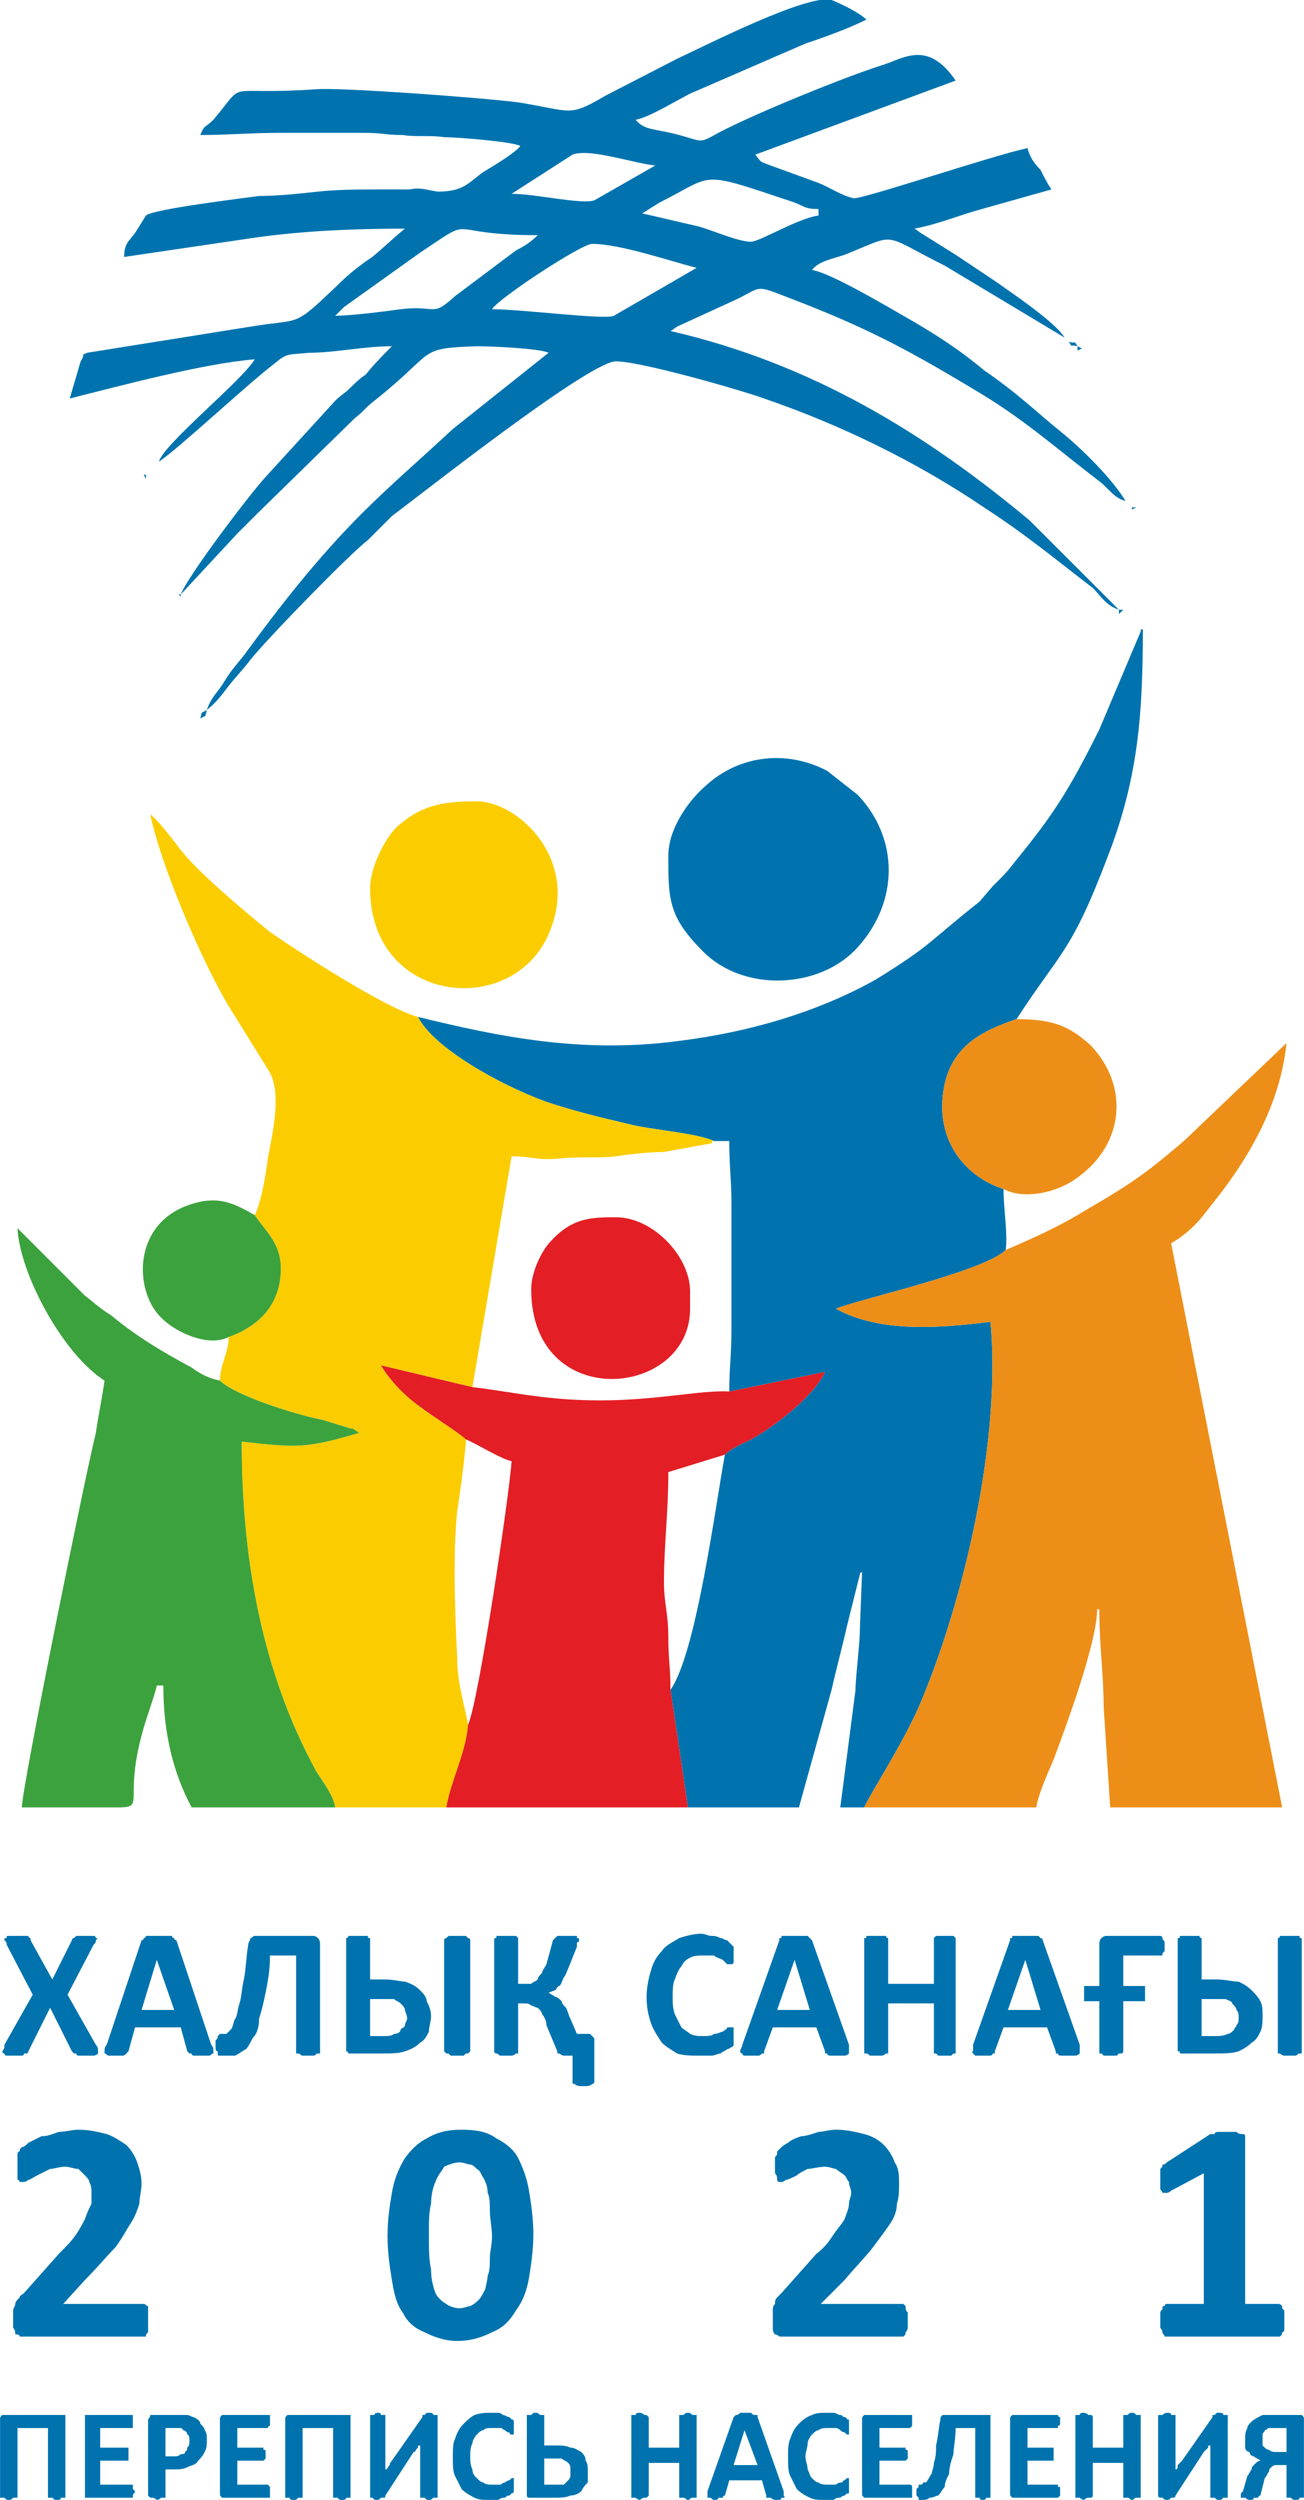<?xml version="1.0" encoding="UTF-8"?>
<!DOCTYPE svg PUBLIC "-//W3C//DTD SVG 1.1//EN" "http://www.w3.org/Graphics/SVG/1.1/DTD/svg11.dtd">
<!-- Creator: CorelDRAW X7 -->
<svg xmlns="http://www.w3.org/2000/svg" xml:space="preserve" width="34.491mm" height="66.096mm" version="1.1" style="shape-rendering:geometricPrecision; text-rendering:geometricPrecision; image-rendering:optimizeQuality; fill-rule:evenodd; clip-rule:evenodd"
viewBox="0 0 599 1148"
 xmlns:xlink="http://www.w3.org/1999/xlink">
 <defs>
  <style type="text/css">
   <![CDATA[
    .fil4 {fill:#E31E24}
    .fil1 {fill:#FBCD00}
    .fil2 {fill:#ED8E18}
    .fil3 {fill:#3CA23D}
    .fil0 {fill:#0073AF}
    .fil5 {fill:#0073AF;fill-rule:nonzero}
   ]]>
  </style>
 </defs>
 <g id="Слой_x0020_1">
  <g id="_1991182027200">
   <g>
    <path class="fil0" d="M192 467c7,14 37,31 59,39 12,4 24,7 37,10 11,3 31,4 40,8l7 0c0,12 1,18 1,28l0 59c0,11 -1,17 -1,28l44 -9c-5,11 -23,25 -34,31 -4,2 -9,4 -12,7 -4,21 -13,91 -25,108l8 54 51 0 15 -54c2,-9 5,-20 7,-29l6 -24c0,-1 1,-1 1,-1l-1 26c0,7 -2,22 -2,28l-7 54 11 0c2,-5 17,-28 25,-46 21,-49 38,-123 33,-177 -24,3 -51,5 -71,-6 9,-4 68,-17 78,-27 1,-8 -1,-18 -1,-28 -16,-5 -30,-20 -28,-42 2,-22 16,-30 34,-36 20,-31 25,-30 42,-75 14,-36 16,-66 16,-104 -1,0 -1,0 -1,1l-19 45c-14,28 -21,39 -39,61 -3,4 -5,6 -8,9 -1,1 -1,1 -2,2l-6 7c-24,19 -22,20 -48,36 -27,15 -58,24 -90,28 -45,6 -83,-2 -120,-11z"/>
    <path class="fil1" d="M117 558c6,9 15,15 11,33 -3,12 -12,19 -23,23 0,7 -4,13 -4,20 7,7 36,16 47,18l13 4c0,0 0,0 1,0l3 2c-24,7 -28,7 -54,4 0,53 9,105 34,151 3,5 8,11 9,17l51 0c2,-12 9,-25 10,-38 -2,-11 -5,-19 -5,-31 -1,-20 -2,-47 0,-67 1,-6 4,-28 4,-33 -3,-3 -16,-11 -21,-15 -6,-4 -14,-12 -18,-19l42 10 18 -106c10,0 11,2 22,1 9,-1 18,0 26,-1 6,-1 16,-2 22,-2l22 -4c0,-1 0,-1 1,-1 -9,-4 -29,-5 -40,-8 -13,-3 -25,-6 -37,-10 -22,-8 -52,-25 -59,-39 -15,-4 -55,-30 -68,-39 -11,-9 -34,-28 -42,-39 -3,-4 -10,-13 -13,-15 5,24 24,68 36,88l18 29c7,10 2,30 0,41 -1,8 -3,20 -6,26z"/>
    <path class="fil0" d="M226 142c3,-5 41,-30 46,-30 13,0 36,8 48,11l-38 22c-4,2 -42,-3 -56,-3zm-72 3c1,-1 2,-2 4,-4l35 -25c27,-18 9,-8 54,-8 -3,3 -6,5 -10,7l-28 21c-11,10 -8,4 -25,6 -7,1 -23,3 -30,3zm222 -49l0 3c-9,1 -27,12 -31,12 -6,0 -17,-5 -24,-7 -9,-2 -17,-4 -26,-6l8 -5c26,-13 17,-15 62,0 5,2 5,3 11,3zm-141 -7l28 -18c8,-3 28,4 38,5l-28 16c-6,2 -27,-3 -38,-3zm-162 123c9,-6 40,-35 53,-45 6,-5 6,-4 16,-5 12,0 25,-3 38,-3 -4,4 -8,8 -12,13 -3,2 -5,4 -7,6 -3,3 -4,3 -7,6l-32 35c-9,10 -36,46 -39,54l26 -28c3,-3 5,-5 9,-9l45 -44c4,-3 5,-5 9,-8 29,-23 19,-24 47,-25 7,0 29,1 33,3l-44 35c-15,14 -28,25 -42,39 -20,20 -38,43 -54,65 -4,5 -6,7 -9,12 -3,5 -6,7 -8,13 4,-3 7,-7 10,-11 4,-5 7,-8 10,-12 8,-10 46,-49 54,-55 4,-4 7,-7 11,-11 16,-12 87,-68 102,-71 9,-1 58,13 69,17 35,12 70,29 101,50 20,13 33,24 50,37 4,4 6,8 12,10l-41 -41c-48,-40 -100,-72 -165,-87 2,-1 0,0 3,-2l24 -11c16,-7 10,-9 28,-2 34,13 53,23 83,41 24,14 38,27 59,43 4,3 7,8 12,9 -6,-10 -20,-24 -30,-32 -10,-8 -19,-17 -35,-28 -12,-10 -23,-17 -37,-25 -7,-4 -34,-20 -42,-21 3,-4 9,-5 15,-7 25,-10 16,-10 46,5l55 33c-4,-7 -25,-21 -32,-26 -6,-4 -12,-8 -18,-12l-16 -10c-3,-2 -1,-1 -3,-2 11,-2 20,-6 31,-9l32 -9c-2,-3 -3,-5 -5,-9 -3,-3 -5,-6 -6,-10 -18,4 -77,24 -80,23 -5,-1 -11,-5 -16,-7l-22 -8c-5,-2 -4,-1 -7,-5l92 -34c-13,-19 -24,-10 -34,-7 -16,5 -58,22 -75,31 -9,5 -7,4 -18,1 -11,-3 -16,-2 -20,-7 6,-1 19,-9 25,-12l53 -23c9,-3 20,-7 28,-11 -3,-3 -11,-7 -16,-9 -11,-3 -58,21 -71,27l-33 17c-17,10 -15,7 -40,3 -15,-2 -82,-7 -93,-6 -44,3 -31,-5 -47,14 -4,4 -4,2 -6,7 13,0 23,-1 37,-1 13,0 25,0 38,0 9,0 10,1 18,1 6,1 13,0 19,1 6,0 31,2 35,4 -2,3 -12,9 -17,12 -7,5 -9,9 -21,9 -6,-1 -8,-2 -13,-1 -4,0 -8,0 -13,0 -10,0 -20,0 -29,1 -9,1 -19,2 -27,2 -7,1 -49,6 -52,9l-5 8c-3,4 -5,5 -5,11l61 -9c22,-3 44,-4 68,-4 -5,4 -9,8 -15,13 -6,4 -11,8 -16,13 -21,20 -16,15 -40,19l-75 12c-4,2 0,-1 -3,4l-5 17c24,-6 61,-16 85,-18 -6,10 -42,39 -44,47z"/>
    <path class="fil2" d="M462 574c-10,10 -69,23 -78,27 20,11 47,9 71,6 5,54 -12,128 -33,177 -8,18 -23,41 -25,46l79 0c1,-6 5,-15 8,-22 6,-16 20,-54 20,-69l1 0c0,17 2,30 2,45l3 46 79 0 -51 -259c8,-5 12,-9 18,-17 17,-21 32,-46 35,-75l-43 41c-5,5 -9,8 -15,13 -11,9 -21,15 -33,22 -13,8 -24,13 -38,19z"/>
    <path class="fil3" d="M154 830c-1,-6 -6,-12 -9,-17 -25,-46 -34,-98 -34,-151 26,3 30,3 54,-4l-3 -2c-1,0 -1,0 -1,0l-13 -4c-11,-2 -40,-11 -47,-18 -5,-1 -9,-3 -13,-6 -13,-7 -25,-14 -37,-24 -5,-3 -8,-6 -12,-9l-31 -31c1,21 21,58 40,70 -1,7 -3,17 -4,24 -5,20 -34,163 -34,172 10,0 19,0 29,0 5,0 11,0 15,0 13,0 3,-3 11,-33 2,-8 6,-18 7,-23l3 0c0,23 5,41 13,56l66 0z"/>
    <path class="fil4" d="M214 661c5,2 16,9 21,10 -1,15 -15,110 -20,121 -1,13 -8,26 -10,38l111 0 -8 -54c0,-10 -1,-14 -1,-24 0,-11 -2,-16 -2,-25 0,-18 2,-32 2,-51l26 -8c3,-3 8,-5 12,-7 11,-6 29,-20 34,-31l-44 9c-18,-1 -46,8 -90,2 -8,-1 -19,-3 -28,-4l-42 -10c4,7 12,15 18,19 5,4 18,12 21,15z"/>
    <path class="fil0" d="M307 393c0,20 0,28 16,44 19,19 54,17 71,-2 19,-21 19,-50 0,-70l-14 -11c-19,-10 -41,-7 -56,7 -7,6 -17,19 -17,32z"/>
    <path class="fil1" d="M170 408c0,53 65,60 82,21 15,-34 -14,-61 -33,-61 -14,0 -25,1 -37,12 -5,5 -12,18 -12,28z"/>
    <path class="fil2" d="M461 546c9,5 25,2 35,-6 20,-15 23,-41 5,-60 -9,-8 -16,-12 -34,-12 -18,6 -32,14 -34,36 -2,22 12,37 28,42z"/>
    <path class="fil4" d="M244 592c0,57 73,50 73,9l0 -8c0,-16 -17,-34 -34,-34 -11,0 -20,0 -30,11 -4,4 -9,14 -9,22z"/>
    <path class="fil3" d="M105 614c11,-4 20,-11 23,-23 4,-18 -5,-24 -11,-33 -9,-5 -17,-10 -32,-4 -25,10 -23,41 -10,52 5,5 20,13 30,8z"/>
    <path class="fil0" d="M495 159c-2,-3 0,-1 -4,-2 2,3 0,1 4,2z"/>
    <path class="fil0" d="M95 326c-3,2 -2,0 -3,4 3,-2 2,0 3,-4z"/>
    <polygon class="fil0" points="83,273 82,273 83,274 "/>
    <polygon class="fil0" points="520,233 520,234 522,233 "/>
    <polygon class="fil0" points="67,218 66,218 67,220 "/>
    <polygon class="fil0" points="514,280 514,282 516,280 "/>
    <polygon class="fil0" points="495,159 495,161 497,160 "/>
    <polygon class="fil0" points="520,233 519,232 "/>
    <polygon class="fil0" points="519,232 517,230 "/>
    <polygon class="fil0" points="70,215 69,217 "/>
    <polygon class="fil0" points="72,214 70,215 "/>
    <polygon class="fil0" points="73,212 72,214 "/>
    <polygon class="fil0" points="491,157 489,155 "/>
    <polygon class="fil0" points="69,217 67,218 "/>
   </g>
   <path class="fil5" d="M44 939c1,1 1,2 1,3 0,0 0,1 0,1 0,0 -1,1 -2,1 -1,0 -2,0 -3,0 -2,0 -3,0 -4,0 0,0 -1,0 -1,-1 -1,0 -1,0 -1,0 0,0 -1,-1 -1,-1l-10 -20 -10 20c0,0 0,1 -1,1 0,0 0,0 -1,0 0,1 -1,1 -1,1 -1,0 -2,0 -3,0 -2,0 -3,0 -4,0 -1,0 -1,-1 -1,-1 -1,0 -1,-1 -1,-1 1,-1 1,-2 1,-3l13 -23 -12 -23c0,-1 0,-1 -1,-2 0,-1 0,-1 1,-1 0,-1 0,-1 1,-1 1,0 2,0 4,0 1,0 2,0 3,0 1,0 1,0 2,0 0,1 1,1 1,1 0,0 0,0 0,1l10 18 9 -18c0,-1 1,-1 1,-1 0,0 0,0 1,-1 0,0 1,0 1,0 1,0 2,0 3,0 2,0 3,0 4,0 0,0 1,0 1,1 1,0 1,0 0,1 0,1 0,1 -1,2l-12 23 13 23z"/>
   <path id="1" class="fil5" d="M97 939c1,1 1,2 1,3 0,0 0,1 0,1 -1,0 -1,1 -2,1 -1,0 -2,0 -3,0 -2,0 -3,0 -4,0 0,0 -1,0 -1,-1 -1,0 -1,0 -1,0 0,0 -1,-1 -1,-1l-3 -11 -21 0 -3 11c0,0 0,0 -1,1 0,0 0,0 0,0 -1,1 -1,1 -2,1 -1,0 -2,0 -3,0 -1,0 -2,0 -3,0 -1,0 -1,-1 -2,-1 0,0 0,-1 0,-1 0,-1 0,-2 1,-3l16 -48c1,0 1,-1 1,-1 0,0 1,0 1,-1 1,0 1,0 2,0 1,0 2,0 4,0 1,0 3,0 3,0 1,0 2,0 3,0 0,1 1,1 1,1 0,0 0,1 1,1l16 48zm-25 -39l0 0 -7 23 15 0 -8 -23z"/>
   <path id="2" class="fil5" d="M147 942c0,0 0,1 0,1 0,0 -1,0 -1,0 -1,0 -1,1 -2,1 -1,0 -1,0 -2,0 -2,0 -2,0 -3,0 -1,0 -1,-1 -2,-1 0,0 -1,0 -1,0 0,0 0,-1 0,-1l0 -44 -12 0c0,7 -1,12 -2,17 -1,5 -2,9 -3,12 0,4 -1,7 -3,9 -1,2 -2,4 -3,5 -2,1 -3,2 -5,3 -2,0 -4,0 -6,0 -1,0 -1,0 -1,0 -1,0 -1,0 -1,-1 0,0 0,0 0,-1 -1,0 -1,-1 -1,-2 0,-1 0,-2 0,-3 1,-1 1,-1 1,-2 0,0 0,0 0,0 1,-1 1,-1 1,-1 1,0 2,0 3,0 0,0 1,-1 2,-2 1,-1 1,-3 2,-5 1,-1 1,-4 2,-7 1,-3 1,-7 2,-11 1,-5 1,-10 2,-16 0,-1 1,-2 1,-3 1,0 1,-1 2,-1l27 0c1,0 2,1 2,1 1,1 1,2 1,3l0 49z"/>
   <path id="3" class="fil5" d="M216 942c0,0 -1,1 -1,1 0,0 0,0 -1,0 0,0 -1,1 -1,1 -1,0 -2,0 -3,0 -1,0 -2,0 -3,0 0,0 -1,-1 -1,-1 -1,0 -1,0 -1,0 0,0 -1,-1 -1,-1l0 -51c0,-1 1,-1 1,-1 0,0 0,0 1,-1 0,0 1,0 1,0 1,0 2,0 3,0 1,0 2,0 3,0 0,0 1,0 1,0 1,1 1,1 1,1 0,0 1,0 1,1l0 51zm-18 -16c0,2 -1,5 -1,7 -1,2 -2,4 -4,5 -2,2 -4,3 -7,4 -3,1 -6,1 -11,1l-13 0c0,0 -1,0 -1,0 0,0 -1,0 -1,0 0,-1 -1,-1 -1,-1 0,-1 0,-1 0,-2l0 -49c0,-1 0,-1 0,-1 0,0 1,0 1,-1 0,0 1,0 2,0 0,0 1,0 2,0 1,0 2,0 3,0 1,0 1,0 2,0 0,1 0,1 1,1 0,0 0,0 0,1l0 18 7 0c4,0 7,1 9,1 3,1 5,2 7,4 1,1 3,3 3,5 1,2 2,4 2,7zm-11 1c0,-2 -1,-3 -1,-4 0,-1 -1,-2 -2,-3 -1,-1 -2,-1 -3,-2 -1,0 -3,0 -6,0l-5 0 0 17 6 0c2,0 4,0 5,-1 2,0 3,-1 3,-2 1,-1 2,-1 2,-2 0,-1 1,-2 1,-3z"/>
   <path id="4" class="fil5" d="M263 944c0,0 -1,0 -1,0 -1,0 -2,0 -3,0 -1,0 -2,-1 -2,-1 0,0 -1,0 -1,0 0,-1 0,-1 0,-1l-5 -12c0,-2 -1,-4 -2,-5 0,-1 -1,-2 -2,-3 -1,0 -2,-1 -3,-1 -1,-1 -2,-1 -3,-1l-3 0 0 22c0,0 0,1 0,1 0,0 0,0 -1,0 0,0 -1,1 -2,1 0,0 -1,0 -2,0 -1,0 -2,0 -3,0 -1,0 -1,-1 -2,-1 0,0 0,0 0,0 -1,0 -1,-1 -1,-1l0 -51c0,-1 0,-1 1,-1 0,0 0,0 0,-1 1,0 1,0 2,0 1,0 2,0 3,0 1,0 2,0 2,0 1,0 2,0 2,0 1,1 1,1 1,1 0,0 0,0 0,1l0 20 3 0c1,0 2,0 3,0 1,-1 2,-1 3,-2 0,-1 1,-2 2,-3 0,-1 1,-2 2,-4l3 -11c0,0 1,-1 1,-1 0,0 0,0 1,-1 0,0 1,0 1,0 1,0 2,0 3,0 1,0 2,0 3,0 1,0 1,0 2,0 0,1 0,1 0,1 1,0 1,0 1,1 0,0 0,1 -1,1 0,1 0,1 0,2l-4 10c-1,2 -1,3 -2,4 -1,2 -1,3 -2,4 -1,0 -1,1 -2,2 -1,0 -2,1 -3,1l0 0c1,1 2,1 3,2 1,0 2,1 3,2 0,1 1,2 2,3 1,2 1,3 2,5l3 7 6 0c0,0 1,1 1,1 0,0 1,1 1,1l0 20c0,1 -1,1 -1,1 -1,1 -2,1 -4,1 -2,0 -3,0 -4,-1 -1,0 -1,0 -1,-1l0 -12z"/>
   <path id="5" class="fil5" d="M337 935c0,1 0,2 0,2 0,1 0,1 0,1 0,1 0,1 0,1 0,1 -1,1 -1,1 0,0 -1,1 -2,1 -1,1 -2,1 -3,2 -1,0 -3,1 -4,1 -2,0 -4,0 -6,0 -3,0 -7,0 -10,-1 -3,-2 -5,-3 -7,-5 -2,-3 -4,-6 -5,-9 -1,-3 -2,-7 -2,-12 0,-4 1,-9 2,-12 1,-4 3,-7 5,-9 2,-3 5,-4 8,-6 3,-1 7,-2 10,-2 2,0 3,1 5,1 1,0 2,0 4,1 1,0 2,1 3,1 1,1 1,1 2,2 0,0 0,0 1,1 0,0 0,0 0,0 0,1 0,1 0,2 0,0 0,1 0,2 0,1 0,1 0,2 0,1 0,1 0,1 0,1 -1,1 -1,1 0,0 0,0 0,0 -1,0 -1,0 -2,0 -1,-1 -1,-1 -2,-2 -2,-1 -3,-1 -4,-2 -2,0 -3,0 -5,0 -2,0 -4,0 -6,1 -2,1 -3,2 -4,4 -1,1 -2,3 -3,6 -1,2 -1,5 -1,8 0,3 0,5 1,8 1,2 2,4 3,6 1,1 3,2 4,3 2,1 4,1 6,1 2,0 4,0 5,-1 2,0 3,-1 4,-1 1,-1 2,-1 2,-2 1,0 2,0 2,0 0,0 0,0 1,0 0,0 0,0 0,0 0,1 0,1 0,2 0,0 0,1 0,2z"/>
   <path id="6" class="fil5" d="M390 939c0,1 0,2 0,3 0,0 0,1 0,1 0,0 -1,1 -2,1 -1,0 -2,0 -3,0 -1,0 -3,0 -3,0 -1,0 -2,0 -2,-1 -1,0 -1,0 -1,0 0,0 0,-1 0,-1l-4 -11 -20 0 -4 11c0,0 0,0 0,1 0,0 -1,0 -1,0 -1,1 -1,1 -2,1 -1,0 -2,0 -3,0 -1,0 -2,0 -3,0 -1,0 -1,-1 -1,-1 -1,0 -1,-1 -1,-1 0,-1 1,-2 1,-3l17 -48c0,0 0,-1 0,-1 1,0 1,0 1,-1 1,0 2,0 2,0 1,0 2,0 4,0 1,0 3,0 4,0 1,0 2,0 2,0 1,1 1,1 1,1 0,0 1,1 1,1l17 48zm-25 -39l0 0 -8 23 15 0 -7 -23z"/>
   <path id="7" class="fil5" d="M439 942c0,0 0,1 0,1 0,0 0,0 -1,0 0,0 -1,1 -1,1 -1,0 -2,0 -3,0 -1,0 -2,0 -3,0 0,0 -1,-1 -1,-1 -1,0 -1,0 -1,0 0,0 0,-1 0,-1l0 -22 -21 0 0 22c0,0 0,1 0,1 0,0 -1,0 -1,0 0,0 -1,1 -2,1 0,0 -1,0 -2,0 -1,0 -2,0 -3,0 -1,0 -1,-1 -2,-1 0,0 0,0 -1,0 0,0 0,-1 0,-1l0 -51c0,0 0,-1 0,-1 1,0 1,0 1,-1 1,0 1,0 2,0 1,0 2,0 3,0 1,0 2,0 2,0 1,0 2,0 2,0 0,1 1,1 1,1 0,0 0,1 0,1l0 20 21 0 0 -20c0,0 0,-1 0,-1 0,0 0,0 1,-1 0,0 1,0 1,0 1,0 2,0 3,0 1,0 2,0 3,0 0,0 1,0 1,0 1,1 1,1 1,1 0,0 0,1 0,1l0 51z"/>
   <path id="8" class="fil5" d="M496 939c0,1 0,2 0,3 0,0 0,1 0,1 0,0 -1,1 -2,1 0,0 -2,0 -3,0 -1,0 -2,0 -3,0 -1,0 -2,0 -2,-1 0,0 -1,0 -1,0 0,0 0,-1 0,-1l-4 -11 -20 0 -4 11c0,0 0,0 0,1 0,0 -1,0 -1,0 0,1 -1,1 -2,1 -1,0 -1,0 -3,0 -1,0 -2,0 -3,0 0,0 -1,-1 -1,-1 0,0 -1,-1 0,-1 0,-1 0,-2 0,-3l17 -48c0,0 0,-1 0,-1 1,0 1,0 1,-1 1,0 2,0 3,0 0,0 2,0 3,0 2,0 3,0 4,0 1,0 2,0 2,0 1,1 1,1 1,1 1,0 1,1 1,1l17 48zm-25 -39l0 0 -8 23 15 0 -7 -23z"/>
   <path id="9" class="fil5" d="M525 912c0,0 1,0 1,0 0,1 0,2 0,4 0,0 0,1 0,2 0,0 0,0 0,1 0,0 0,0 0,0 -1,0 -1,0 -1,0l-9 0 0 23c0,0 0,1 -1,1 0,0 0,0 -1,0 0,0 -1,1 -1,1 -1,0 -2,0 -3,0 -1,0 -2,0 -3,0 0,0 -1,-1 -1,-1 -1,0 -1,0 -1,0 0,0 0,-1 0,-1l0 -23 -5 0c-1,0 -1,0 -1,0 0,0 0,0 -1,0 0,-1 0,-1 0,-1 0,-1 0,-2 0,-2 0,-1 0,-2 0,-2 0,-1 0,-1 0,-2 1,0 1,0 1,0 0,0 0,0 1,0l5 0 0 -19c0,-1 0,-2 1,-3 0,0 1,-1 2,-1l25 0c0,0 1,0 1,1 0,0 0,0 0,0 0,1 1,1 1,2 0,0 0,1 0,2 0,0 0,1 0,2 0,0 -1,1 -1,1 0,0 0,1 0,1 0,0 -1,0 -1,0l-17 0 0 14 9 0z"/>
   <path id="10" class="fil5" d="M598 942c0,0 0,1 0,1 -1,0 -1,0 -1,0 -1,0 -1,1 -2,1 -1,0 -2,0 -3,0 -1,0 -2,0 -2,0 -1,0 -2,-1 -2,-1 0,0 -1,0 -1,0 0,0 0,-1 0,-1l0 -51c0,-1 0,-1 0,-1 0,0 1,0 1,-1 0,0 1,0 2,0 0,0 1,0 2,0 1,0 2,0 3,0 1,0 1,0 2,0 0,1 0,1 1,1 0,0 0,0 0,1l0 51zm-18 -16c0,2 0,5 -1,7 -1,2 -2,4 -4,5 -2,2 -4,3 -6,4 -3,1 -7,1 -12,1l-12 0c-1,0 -1,0 -2,0 0,0 -1,0 -1,0 0,-1 0,-1 -1,-1 0,-1 0,-1 0,-2l0 -49c0,-1 0,-1 0,-1 1,0 1,0 1,-1 1,0 1,0 2,0 1,0 2,0 3,0 1,0 2,0 2,0 1,0 2,0 2,0 0,1 1,1 1,1 0,0 0,0 0,1l0 18 7 0c4,0 7,1 10,1 2,1 4,2 6,4 1,1 3,3 4,5 1,2 1,4 1,7zm-11 1c0,-2 0,-3 -1,-4 0,-1 -1,-2 -2,-3 0,-1 -1,-1 -3,-2 -1,0 -3,0 -5,0l-6 0 0 17 6 0c2,0 4,0 6,-1 1,0 2,-1 3,-2 0,-1 1,-1 1,-2 1,-1 1,-2 1,-3z"/>
   <path class="fil5" d="M68 1065c0,2 0,3 0,4 0,1 0,2 0,2 -1,1 -1,1 -1,2 -1,0 -1,0 -2,0l-53 0c-1,0 -2,0 -3,0 0,-1 -1,-1 -2,-1 0,-1 0,-2 -1,-3 0,-1 0,-2 0,-4 0,-2 0,-3 0,-4 0,-1 1,-2 1,-3 0,-1 1,-2 2,-3 0,-1 1,-1 2,-2l16 -18c3,-3 6,-6 8,-9 2,-3 3,-5 4,-7 1,-3 2,-5 3,-7 0,-2 0,-3 0,-5 0,-2 0,-3 -1,-5 0,-1 -1,-2 -2,-3 -1,-1 -2,-2 -3,-3 -2,0 -4,-1 -6,-1 -3,0 -5,1 -7,1 -2,1 -4,2 -6,3 -2,1 -3,2 -4,2 -1,1 -2,1 -3,1 0,0 0,0 -1,0 0,0 0,-1 -1,-1 0,-1 0,-2 0,-3 0,-1 0,-3 0,-4 0,-1 0,-2 0,-3 0,-1 0,-1 0,-2 0,-1 1,-1 1,-1 0,-1 0,-1 1,-2 1,0 2,-1 3,-2 2,-1 4,-2 6,-3 3,0 5,-1 8,-2 3,0 6,-1 9,-1 5,0 9,1 13,2 3,1 6,3 9,5 2,2 4,5 5,8 1,3 2,6 2,10 0,3 -1,6 -1,9 -1,3 -2,6 -4,9 -2,3 -4,7 -7,11 -4,4 -8,9 -14,15l-10 11 36 0c1,0 1,0 1,0 1,0 1,1 2,1 0,1 0,2 0,3 0,1 0,2 0,3z"/>
   <path id="1" class="fil5" d="M245 1026c0,7 -1,14 -2,20 -1,6 -3,11 -6,15 -3,5 -6,8 -11,10 -4,2 -9,4 -16,4 -6,0 -11,-2 -15,-4 -5,-2 -8,-5 -10,-9 -3,-4 -4,-9 -5,-15 -1,-6 -2,-13 -2,-20 0,-8 1,-14 2,-20 1,-6 3,-11 6,-16 3,-4 6,-7 10,-9 5,-3 10,-4 16,-4 7,0 12,1 16,4 4,2 8,5 10,9 2,4 4,9 5,15 1,6 2,13 2,20zm-19 1c0,-4 -1,-8 -1,-12 0,-3 0,-6 -1,-8 0,-3 -1,-5 -2,-7 -1,-1 -1,-3 -3,-4 -1,-1 -2,-2 -3,-2 -1,0 -3,-1 -5,-1 -2,0 -5,1 -7,2 -1,2 -3,4 -4,7 -1,2 -2,6 -2,10 -1,4 -1,8 -1,14 0,6 0,12 1,16 0,5 1,8 2,11 1,2 3,4 5,5 1,1 4,2 6,2 2,0 4,-1 5,-1 2,-1 3,-2 4,-3 1,-1 2,-3 3,-5 0,-1 1,-4 1,-6 1,-2 1,-5 1,-8 0,-3 1,-6 1,-10z"/>
   <path id="2" class="fil5" d="M417 1065c0,2 0,3 0,4 0,1 -1,2 -1,2 0,1 0,1 -1,2 0,0 -1,0 -1,0l-54 0c-1,0 -1,0 -2,0 -1,-1 -2,-1 -2,-1 -1,-1 -1,-2 -1,-3 0,-1 0,-2 0,-4 0,-2 0,-3 0,-4 0,-1 0,-2 1,-3 0,-1 0,-2 1,-3 1,-1 1,-1 2,-2l16 -18c4,-3 6,-6 8,-9 2,-3 4,-5 5,-7 1,-3 2,-5 2,-7 0,-2 1,-3 1,-5 0,-2 -1,-3 -1,-5 -1,-1 -1,-2 -2,-3 -1,-1 -3,-2 -4,-3 -1,0 -3,-1 -5,-1 -3,0 -6,1 -8,1 -2,1 -4,2 -5,3 -2,1 -4,2 -5,2 -1,1 -2,1 -2,1 -1,0 -1,0 -1,0 -1,0 -1,-1 -1,-1 0,-1 0,-2 -1,-3 0,-1 0,-3 0,-4 0,-1 0,-2 0,-3 0,-1 1,-1 1,-2 0,-1 0,-1 0,-1 1,-1 1,-1 2,-2 0,0 1,-1 3,-2 1,-1 3,-2 6,-3 2,0 5,-1 8,-2 2,0 5,-1 8,-1 5,0 9,1 13,2 4,1 7,3 9,5 2,2 4,5 5,8 2,3 2,6 2,10 0,3 0,6 -1,9 0,3 -1,6 -3,9 -2,3 -5,7 -8,11 -3,4 -8,9 -13,15l-11 11 37 0c0,0 1,0 1,0 0,0 1,1 1,1 0,1 0,2 1,3 0,1 0,2 0,3z"/>
   <path id="3" class="fil5" d="M590 1066c0,1 0,2 0,3 0,1 0,2 -1,2 0,1 0,1 -1,2 0,0 0,0 -1,0l-51 0c0,0 -1,0 -1,0 0,-1 -1,-1 -1,-2 0,0 0,-1 -1,-2 0,-1 0,-2 0,-3 0,-2 0,-3 0,-4 0,-1 1,-1 1,-2 0,-1 0,-1 1,-1 0,-1 1,-1 1,-1l17 0 0 -60 -15 8c-1,1 -2,1 -2,1 -1,0 -2,0 -2,0 0,-1 -1,-1 -1,-2 0,-1 0,-3 0,-5 0,-1 0,-2 0,-3 0,0 0,-1 0,-1 1,-1 1,-1 1,-2 1,0 1,0 2,-1l20 -13c0,0 0,0 0,0 1,0 1,0 2,0 0,-1 1,-1 2,-1 1,0 2,0 4,0 2,0 3,0 4,0 1,1 2,1 3,1 0,0 1,0 1,1 0,0 0,0 0,1l0 76 15 0c1,0 1,0 2,1 0,0 0,0 0,1 1,1 1,1 1,2 0,1 0,2 0,4z"/>
   <path class="fil5" d="M30 1146c0,1 0,1 0,1 0,0 0,0 -1,0 0,0 0,0 -1,0 0,1 -1,1 -2,1 -1,0 -1,0 -2,-1 0,0 -1,0 -1,0 0,0 0,0 -1,0 0,0 0,0 0,-1l0 -31 -14 0 0 31c0,1 0,1 0,1 0,0 -1,0 -1,0 0,0 -1,0 -1,0 -1,1 -1,1 -2,1 -1,0 -1,0 -2,-1 0,0 -1,0 -1,0 0,0 -1,0 -1,0 0,0 0,0 0,-1l0 -35c0,-1 0,-1 1,-2 0,0 1,0 1,0l26 0c1,0 1,0 2,0 0,1 0,1 0,2l0 35z"/>
   <path id="1" class="fil5" d="M62 1144c0,1 -1,1 -1,2 0,0 0,0 0,1 0,0 0,0 0,0 0,0 0,0 -1,0l-19 0c-1,0 -1,0 -2,0 0,-1 0,-1 0,-2l0 -34c0,-1 0,-1 0,-2 1,0 1,0 2,0l19 0c0,0 1,0 1,0 0,0 0,0 0,0 0,1 0,1 0,1 0,1 0,1 0,2 0,0 0,1 0,1 0,1 0,1 0,1 0,0 0,1 0,1 0,0 -1,0 -1,0l-14 0 0 9 12 0c0,0 0,0 1,0 0,1 0,1 0,1 0,0 0,0 0,1 0,0 0,1 0,1 0,1 0,1 0,2 0,0 0,0 0,1 0,0 0,0 0,0 -1,0 -1,0 -1,0l-12 0 0 11 14 0c1,0 1,0 1,0 0,0 0,1 0,1 0,0 0,0 0,1 0,0 1,1 1,1z"/>
   <path id="2" class="fil5" d="M95 1120c0,3 0,4 -1,6 -1,2 -2,3 -3,4 -1,2 -3,2 -5,3 -2,1 -4,1 -6,1l-4 0 0 12c0,0 0,1 0,1 0,0 0,0 -1,0 0,0 0,0 -1,0 0,0 -1,1 -2,1 0,0 -1,-1 -2,-1 0,0 0,0 -1,0 0,0 0,0 0,0 0,0 -1,-1 -1,-1l0 -35c0,0 1,-1 1,-2 1,0 1,0 2,0l9 0c1,0 2,0 3,0 1,0 2,0 3,0 1,0 2,1 3,1 2,1 3,2 3,3 1,1 2,2 2,3 1,1 1,3 1,4zm-8 1c0,-1 0,-3 -1,-3 0,-1 -1,-2 -2,-2 0,-1 -1,-1 -2,-1 -1,0 -1,0 -2,0l-4 0 0 13 4 0c1,0 2,0 3,-1 1,0 2,0 2,-1 1,-1 1,-1 1,-2 1,-1 1,-2 1,-3z"/>
   <path id="3" class="fil5" d="M124 1144c0,1 0,1 0,2 0,0 0,0 0,1 0,0 -1,0 -1,0 0,0 0,0 0,0l-20 0c0,0 -1,0 -1,0 -1,-1 -1,-1 -1,-2l0 -34c0,-1 0,-1 1,-2 0,0 1,0 1,0l20 0c0,0 0,0 0,0 0,0 0,0 1,0 0,1 0,1 0,1 0,1 0,1 0,2 0,0 0,1 0,1 0,1 0,1 0,1 -1,0 -1,1 -1,1 0,0 0,0 0,0l-14 0 0 9 12 0c0,0 0,0 0,0 0,1 0,1 0,1 1,0 1,0 1,1 0,0 0,1 0,1 0,1 0,1 0,2 0,0 0,0 -1,1 0,0 0,0 0,0 0,0 0,0 0,0l-12 0 0 11 14 0c0,0 0,0 0,0 0,0 1,1 1,1 0,0 0,0 0,1 0,0 0,1 0,1z"/>
   <path id="4" class="fil5" d="M161 1146c0,1 0,1 0,1 0,0 0,0 -1,0 0,0 0,0 -1,0 0,1 -1,1 -2,1 -1,0 -1,0 -2,-1 0,0 -1,0 -1,0 0,0 0,0 -1,0 0,0 0,0 0,-1l0 -31 -14 0 0 31c0,1 0,1 0,1 -1,0 -1,0 -1,0 0,0 -1,0 -1,0 -1,1 -1,1 -2,1 -1,0 -2,0 -2,-1 -1,0 -1,0 -1,0 -1,0 -1,0 -1,0 0,0 0,0 0,-1l0 -35c0,-1 0,-1 1,-2 0,0 1,0 1,0l26 0c1,0 1,0 2,0 0,1 0,1 0,2l0 35z"/>
   <path id="5" class="fil5" d="M201 1146c0,1 0,1 0,1 0,0 0,0 -1,0 0,0 0,0 -1,0 -1,1 -1,1 -2,1 -1,0 -1,0 -2,-1 0,0 -1,0 -1,0 0,0 0,0 -1,0 0,0 0,0 0,-1l0 -20c0,-1 0,-2 0,-2 0,-1 0,-2 0,-2l0 0c0,0 0,0 0,1 -1,0 -1,0 -1,1 0,0 -1,1 -1,1 0,0 0,1 -1,1l-13 20c0,1 0,1 -1,1 0,0 0,0 0,0 -1,0 -1,0 -1,0 -1,1 -1,1 -2,1 -1,0 -1,0 -2,-1 0,0 0,0 -1,0 0,0 0,0 0,0 0,0 0,-1 0,-1l0 -36c0,-1 0,-1 0,-1 0,0 0,0 0,0 1,0 1,0 2,0 0,-1 1,-1 2,-1 0,0 1,0 1,1 1,0 1,0 2,0 0,0 0,0 0,0 0,0 0,0 0,1l0 20c0,1 0,1 0,2 0,1 0,2 0,2l0 0c1,0 1,-1 2,-2 0,-1 1,-2 1,-2l14 -20c0,-1 0,-1 0,-1 0,0 1,0 1,0 0,0 0,0 1,-1 0,0 1,0 1,0 1,0 2,0 2,1 1,0 1,0 1,0 1,0 1,0 1,0 0,0 0,0 0,1l0 36z"/>
   <path id="6" class="fil5" d="M236 1141c0,1 0,1 0,2 0,0 0,0 0,1 0,0 0,0 0,0 0,0 0,1 -1,1 0,0 0,0 -1,1 -1,0 -1,0 -2,1 -1,0 -2,0 -3,1 -1,0 -3,0 -4,0 -3,0 -5,0 -7,-1 -2,-1 -4,-2 -6,-4 -1,-2 -2,-4 -3,-6 -1,-2 -1,-5 -1,-9 0,-3 0,-6 1,-8 1,-3 2,-5 4,-7 1,-1 3,-3 5,-4 3,-1 5,-1 8,-1 1,0 2,0 3,0 1,0 2,1 2,1 1,0 2,1 3,1 0,0 1,1 1,1 0,0 1,0 1,1 0,0 0,0 0,0 0,1 0,1 0,1 0,1 0,1 0,2 0,0 0,1 0,1 0,1 0,1 0,1 0,1 0,1 0,1 -1,0 -1,0 -1,0 0,0 -1,0 -1,-1 -1,0 -1,0 -2,-1 -1,0 -1,-1 -2,-1 -1,0 -3,0 -4,0 -2,0 -3,0 -4,1 -1,0 -2,1 -3,2 -1,1 -2,3 -2,4 -1,2 -1,4 -1,6 0,2 0,4 1,6 0,2 1,3 2,4 1,1 2,2 3,2 1,1 3,1 4,1 2,0 3,0 4,0 1,-1 2,-1 2,-1 1,-1 2,-1 2,-1 1,-1 1,-1 1,-1 0,0 1,0 1,0 0,0 0,1 0,1 0,0 0,0 0,1 0,0 0,1 0,1z"/>
   <path id="7" class="fil5" d="M270 1135c0,1 0,3 0,5 -1,1 -2,2 -3,4 -1,1 -3,2 -5,2 -2,1 -5,1 -8,1l-10 0c0,0 0,0 -1,0 0,0 0,0 0,0 -1,0 -1,-1 -1,-1 0,0 0,-1 0,-1l0 -35c0,-1 0,-1 0,-1 0,0 0,0 1,0 0,0 0,0 1,0 1,-1 1,-1 2,-1 1,0 1,0 2,1 0,0 1,0 1,0 0,0 0,0 1,0 0,0 0,0 0,1l0 13 5 0c3,0 5,0 7,1 2,0 3,1 5,2 1,1 2,2 2,4 1,1 1,3 1,5zm-8 0c0,-1 0,-2 0,-2 0,-1 -1,-2 -1,-2 -1,-1 -2,-1 -3,-2 -1,0 -2,0 -4,0l-4 0 0 12 4 0c2,0 4,0 5,0 1,-1 1,-1 2,-2 0,0 1,-1 1,-2 0,0 0,-1 0,-2z"/>
   <path id="8" class="fil5" d="M320 1146c0,0 0,1 0,1 0,0 -1,0 -1,0 0,0 -1,0 -1,0 -1,0 -1,1 -2,1 -1,0 -1,-1 -2,-1 0,0 -1,0 -1,0 0,0 -1,0 -1,0 0,0 0,-1 0,-1l0 -15 -14 0 0 15c0,0 -1,1 -1,1 0,0 0,0 0,0 -1,0 -1,0 -1,0 -1,0 -2,1 -2,1 -1,0 -2,-1 -2,-1 -1,0 -1,0 -1,0 -1,0 -1,0 -1,0 0,0 0,-1 0,-1l0 -36c0,0 0,-1 0,-1 0,0 0,0 1,0 0,0 0,0 1,0 0,-1 1,-1 2,-1 0,0 1,0 2,1 0,0 0,0 1,0 0,0 0,0 0,0 0,0 1,1 1,1l0 14 14 0 0 -14c0,0 0,-1 0,-1 0,0 1,0 1,0 0,0 1,0 1,0 1,-1 1,-1 2,-1 1,0 1,0 2,1 0,0 1,0 1,0 0,0 1,0 1,0 0,0 0,1 0,1l0 36z"/>
   <path id="9" class="fil5" d="M360 1144c0,1 0,2 0,2 1,1 0,1 0,1 0,0 0,0 -1,0 0,1 -1,1 -2,1 -1,0 -2,0 -3,-1 0,0 -1,0 -1,0 0,0 0,0 -1,0 0,0 0,0 0,-1l-2 -7 -15 0 -2 7c-1,0 -1,1 -1,1 0,0 0,0 0,0 -1,0 -1,0 -2,0 0,1 -1,1 -2,1 -1,0 -1,-1 -2,-1 0,0 -1,0 -1,0 0,0 0,-1 0,-1 0,0 0,-1 0,-2l12 -34c0,0 1,-1 1,-1 0,0 0,0 0,0 1,0 1,0 2,-1 1,0 1,0 2,0 2,0 2,0 3,0 1,1 1,1 2,1 0,0 0,0 1,0 0,0 0,1 0,1l12 34zm-18 -28l0 0 -5 16 11 0 -6 -16z"/>
   <path id="10" class="fil5" d="M390 1141c0,1 0,1 0,2 0,0 0,0 0,1 0,0 0,0 0,0 0,0 0,1 0,1 -1,0 -1,0 -2,1 0,0 -1,0 -2,1 -1,0 -2,0 -3,1 -1,0 -3,0 -4,0 -3,0 -5,0 -7,-1 -2,-1 -4,-2 -6,-4 -1,-2 -2,-4 -3,-6 -1,-2 -1,-5 -1,-9 0,-3 0,-6 1,-8 1,-3 2,-5 4,-7 1,-1 3,-3 6,-4 2,-1 4,-1 7,-1 1,0 2,0 3,0 1,0 2,1 3,1 1,0 1,1 2,1 1,0 1,1 1,1 1,0 1,0 1,1 0,0 0,0 0,0 0,1 0,1 0,1 0,1 0,1 0,2 0,0 0,1 0,1 0,1 0,1 0,1 0,1 0,1 0,1 0,0 -1,0 -1,0 0,0 0,0 -1,-1 0,0 -1,0 -2,-1 0,0 -1,-1 -2,-1 -1,0 -2,0 -4,0 -1,0 -3,0 -4,1 -1,0 -2,1 -3,2 -1,1 -2,3 -2,4 0,2 -1,4 -1,6 0,2 1,4 1,6 1,2 1,3 2,4 1,1 2,2 3,2 1,1 3,1 4,1 2,0 3,0 4,0 1,-1 2,-1 3,-1 0,-1 1,-1 1,-1 1,-1 1,-1 1,-1 1,0 1,0 1,0 0,0 0,1 0,1 0,0 0,0 0,1 0,0 0,1 0,1z"/>
   <path id="11" class="fil5" d="M419 1144c0,1 0,1 0,2 0,0 0,0 0,1 0,0 0,0 -1,0 0,0 0,0 0,0l-20 0c0,0 -1,0 -1,0 -1,-1 -1,-1 -1,-2l0 -34c0,-1 0,-1 1,-2 0,0 1,0 1,0l20 0c0,0 0,0 0,0 0,0 1,0 1,0 0,1 0,1 0,1 0,1 0,1 0,2 0,0 0,1 0,1 0,1 0,1 0,1 0,0 -1,1 -1,1 0,0 0,0 0,0l-14 0 0 9 12 0c0,0 0,0 0,0 0,1 0,1 0,1 1,0 1,0 1,1 0,0 0,1 0,1 0,1 0,1 0,2 0,0 0,0 -1,1 0,0 0,0 0,0 0,0 0,0 0,0l-12 0 0 11 14 0c0,0 0,0 0,0 1,0 1,1 1,1 0,0 0,0 0,1 0,0 0,1 0,1z"/>
   <path id="12" class="fil5" d="M455 1146c0,1 0,1 0,1 0,0 0,0 0,0 -1,0 -1,0 -2,0 0,1 -1,1 -2,1 0,0 -1,0 -1,-1 -1,0 -1,0 -2,0 0,0 0,0 0,0 0,0 0,0 0,-1l0 -31 -9 0c0,5 -1,9 -1,12 -1,3 -2,6 -2,9 -1,2 -2,4 -2,6 -1,1 -2,3 -3,4 -1,0 -2,1 -4,1 -1,1 -2,1 -4,1 0,0 0,0 -1,0 0,0 0,0 0,-1 0,0 0,0 -1,-1 0,0 0,-1 0,-1 0,-1 0,-2 0,-2 1,-1 1,-1 1,-1 0,-1 0,-1 0,-1 0,0 0,0 1,0 0,0 1,0 1,-1 1,0 2,0 2,-1 1,-1 1,-2 2,-3 0,-1 1,-3 1,-5 1,-3 1,-5 1,-8 1,-4 1,-7 2,-12 0,-1 0,-1 1,-2 0,0 0,0 1,0l19 0c1,0 1,0 2,0 0,1 0,1 0,2l0 35z"/>
   <path id="13" class="fil5" d="M487 1144c0,1 0,1 0,2 0,0 0,0 -1,1 0,0 0,0 0,0 0,0 0,0 0,0l-20 0c0,0 -1,0 -1,0 -1,-1 -1,-1 -1,-2l0 -34c0,-1 0,-1 1,-2 0,0 1,0 1,0l20 0c0,0 0,0 0,0 0,0 0,0 0,0 0,1 1,1 1,1 0,1 0,1 0,2 0,0 0,1 0,1 0,1 -1,1 -1,1 0,0 0,1 0,1 0,0 0,0 0,0l-14 0 0 9 11 0c1,0 1,0 1,0 0,1 0,1 0,1 0,0 0,0 0,1 0,0 0,1 0,1 0,1 0,1 0,2 0,0 0,0 0,1 0,0 0,0 0,0 0,0 0,0 -1,0l-11 0 0 11 14 0c0,0 0,0 0,0 0,0 0,1 0,1 1,0 1,0 1,1 0,0 0,1 0,1z"/>
   <path id="14" class="fil5" d="M524 1146c0,0 0,1 0,1 0,0 -1,0 -1,0 0,0 -1,0 -1,0 -1,0 -1,1 -2,1 -1,0 -1,-1 -2,-1 0,0 -1,0 -1,0 0,0 -1,0 -1,0 0,0 0,-1 0,-1l0 -15 -14 0 0 15c0,0 0,1 -1,1 0,0 0,0 0,0 -1,0 -1,0 -1,0 -1,0 -2,1 -2,1 -1,0 -2,-1 -2,-1 -1,0 -1,0 -1,0 -1,0 -1,0 -1,0 0,0 0,-1 0,-1l0 -36c0,0 0,-1 0,-1 0,0 0,0 1,0 0,0 0,0 1,0 0,-1 1,-1 2,-1 0,0 1,0 2,1 0,0 0,0 1,0 0,0 0,0 0,0 1,0 1,1 1,1l0 14 14 0 0 -14c0,0 0,-1 0,-1 0,0 1,0 1,0 0,0 1,0 1,0 1,-1 1,-1 2,-1 1,0 1,0 2,1 0,0 1,0 1,0 0,0 1,0 1,0 0,0 0,1 0,1l0 36z"/>
   <path id="15" class="fil5" d="M564 1146c0,1 0,1 0,1 0,0 -1,0 -1,0 0,0 -1,0 -1,0 -1,1 -1,1 -2,1 -1,0 -1,0 -2,-1 0,0 -1,0 -1,0 0,0 -1,0 -1,0 0,0 0,0 0,-1l0 -20c0,-1 0,-2 0,-2 0,-1 0,-2 0,-2l0 0c0,0 0,0 0,1 -1,0 -1,0 -1,1 0,0 -1,1 -1,1 0,0 -1,1 -1,1l-13 20c0,1 -1,1 -1,1 0,0 0,0 0,0 -1,0 -1,0 -1,0 -1,1 -1,1 -2,1 -1,0 -1,0 -2,-1 0,0 -1,0 -1,0 0,0 0,0 0,0 -1,0 -1,-1 -1,-1l0 -36c0,-1 0,-1 1,-1 0,0 0,0 0,0 1,0 1,0 1,0 1,-1 2,-1 2,-1 1,0 2,0 2,1 1,0 1,0 1,0 1,0 1,0 1,0 0,0 0,0 0,1l0 20c0,1 0,1 0,2 0,1 0,2 0,2l0 0c1,0 1,-1 1,-2 1,-1 2,-2 2,-2l14 -20c0,-1 0,-1 0,-1 0,0 0,0 1,0 0,0 0,0 1,-1 0,0 1,0 1,0 1,0 2,0 2,1 0,0 1,0 1,0 0,0 1,0 1,0 0,0 0,0 0,1l0 36z"/>
   <path id="16" class="fil5" d="M599 1146c0,1 0,1 0,1 0,0 0,0 -1,0 0,0 0,0 -1,0 0,1 -1,1 -2,1 -1,0 -1,0 -2,-1 0,0 -1,0 -1,0 0,0 -1,0 -1,0 0,0 0,0 0,-1l0 -14 -3 0c-1,0 -2,0 -2,0 -1,0 -2,1 -2,1 -1,1 -1,1 -1,2 -1,1 -1,2 -2,3l-2 8c-1,0 -1,1 -1,1 0,0 0,0 -1,0 0,0 0,0 -1,0 0,1 -1,1 -2,1 -1,0 -2,-1 -2,-1 -1,0 -1,0 -1,0 -1,0 -1,0 -1,0 0,0 0,0 0,-1 0,0 0,0 0,0 0,-1 0,-1 1,-2l2 -7c1,-1 1,-2 2,-3 0,-1 0,-1 1,-2 0,0 1,-1 1,-1 1,-1 2,-1 2,-1 -1,-1 -2,-1 -3,-2 -1,0 -2,-1 -2,-2 -1,0 -2,-1 -2,-2 0,-1 0,-3 0,-4 0,-2 0,-3 1,-5 0,-1 1,-2 2,-3 1,-1 3,-2 5,-3 2,0 4,0 7,0l10 0c0,0 1,0 1,0 1,1 1,1 1,2l0 35zm-8 -31l-4 0c-2,0 -3,0 -4,0 -1,0 -1,1 -2,1 0,1 -1,1 -1,2 0,1 0,1 0,2 0,1 0,2 0,3 0,0 1,1 1,1 1,1 2,1 2,1 1,1 2,1 4,1l4 0 0 -11z"/>
  </g>
 </g>
</svg>
